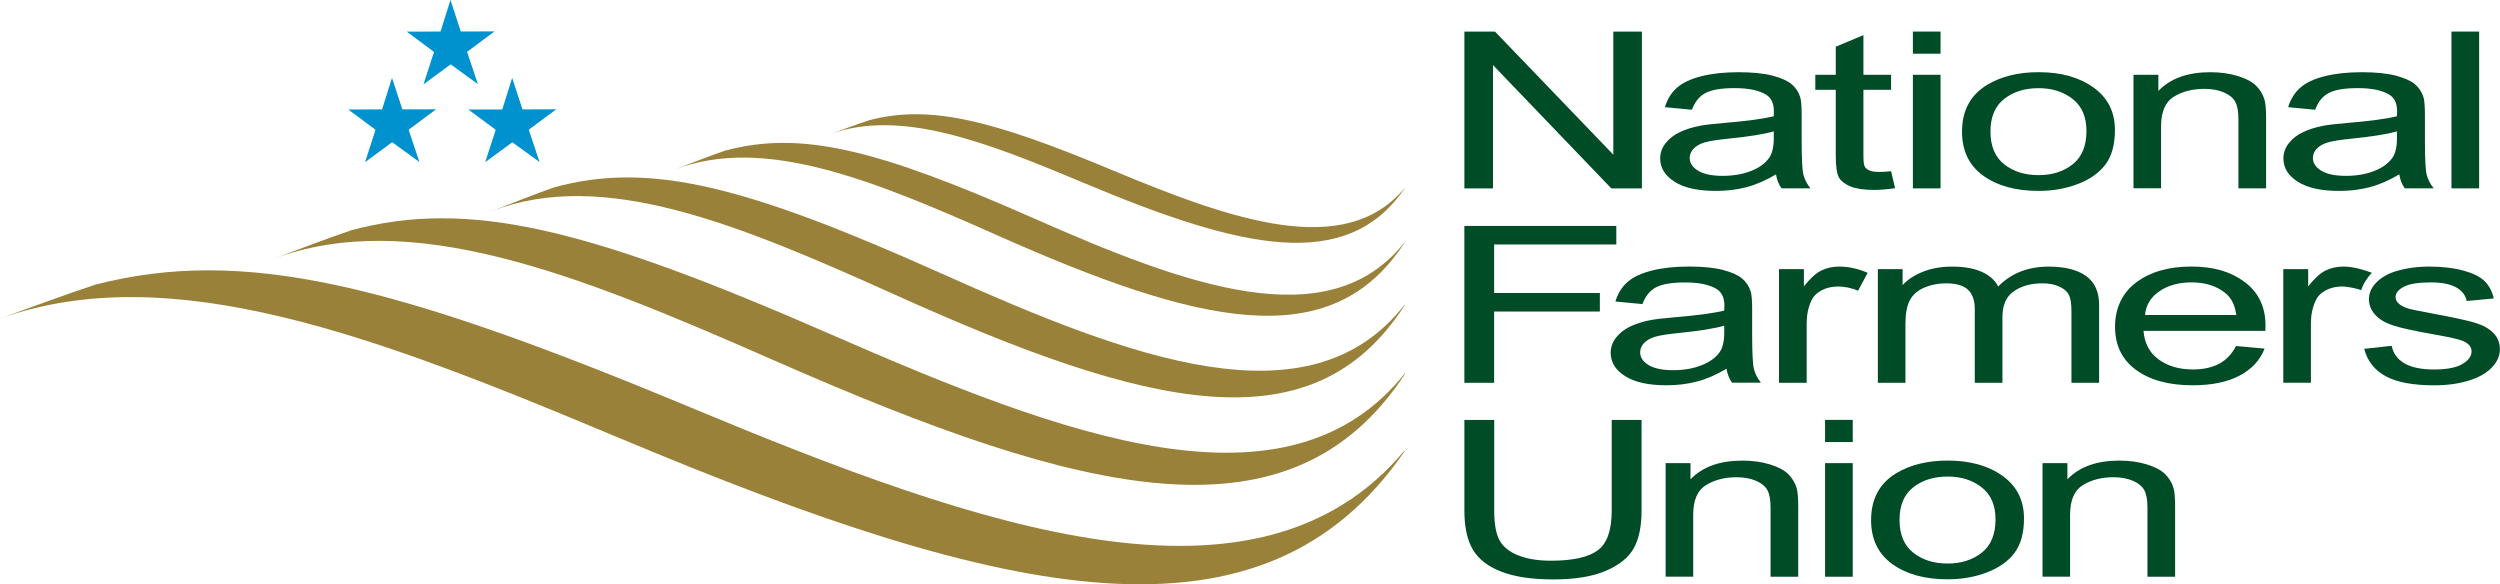 <?xml version="1.0" encoding="UTF-8"?> <svg xmlns="http://www.w3.org/2000/svg" width="261" height="61" viewBox="0 0 261 61" fill="none"><g clip-path="url(#clip0_2739_13886)"><path d="M152.882 19.666V3.296H156.076L168.43 16.149V3.296H171.414V19.666H168.22L155.867 6.793V19.666H152.882Z" fill="#004C27"></path><path d="M185.419 18.203C184.347 18.836 183.32 19.281 182.329 19.542C181.339 19.803 180.279 19.931 179.143 19.931C177.27 19.931 175.833 19.614 174.83 18.977C173.823 18.339 173.323 17.525 173.323 16.538C173.323 15.957 173.513 15.428 173.891 14.946C174.27 14.465 174.769 14.08 175.381 13.791C175.998 13.502 176.69 13.282 177.46 13.134C178.028 13.029 178.882 12.929 180.025 12.833C182.358 12.64 184.073 12.408 185.177 12.139C185.189 11.862 185.193 11.69 185.193 11.614C185.193 10.796 184.919 10.218 184.375 9.881C183.638 9.428 182.543 9.2 181.085 9.2C179.727 9.2 178.724 9.364 178.076 9.697C177.428 10.03 176.952 10.615 176.638 11.457L173.815 11.189C174.072 10.347 174.495 9.669 175.083 9.151C175.671 8.634 176.521 8.237 177.633 7.956C178.745 7.676 180.034 7.539 181.5 7.539C182.966 7.539 184.138 7.66 185.044 7.896C185.954 8.133 186.623 8.434 187.05 8.794C187.477 9.155 187.779 9.613 187.948 10.162C188.045 10.503 188.093 11.12 188.093 12.015V14.694C188.093 16.562 188.154 17.745 188.278 18.239C188.403 18.732 188.645 19.209 189.007 19.662H185.991C185.693 19.245 185.499 18.76 185.415 18.198L185.419 18.203ZM185.181 13.715C184.134 14.012 182.559 14.264 180.464 14.473C179.276 14.593 178.439 14.726 177.947 14.874C177.456 15.022 177.073 15.239 176.807 15.528C176.541 15.812 176.404 16.133 176.404 16.482C176.404 17.02 176.694 17.465 177.279 17.822C177.863 18.178 178.716 18.359 179.836 18.359C180.956 18.359 181.939 18.191 182.805 17.85C183.671 17.513 184.307 17.048 184.714 16.458C185.024 16.005 185.181 15.335 185.181 14.449V13.711V13.715Z" fill="#004C27"></path><path d="M197.43 17.87L197.848 19.646C197.035 19.767 196.31 19.827 195.665 19.827C194.618 19.827 193.805 19.71 193.229 19.482C192.653 19.249 192.246 18.948 192.008 18.572C191.771 18.195 191.654 17.404 191.654 16.197V9.376H189.519V7.812H191.654V4.876L194.542 3.669V7.812H197.43V9.376H194.542V16.31C194.542 16.883 194.59 17.252 194.695 17.416C194.795 17.581 194.961 17.709 195.19 17.805C195.42 17.902 195.746 17.95 196.173 17.95C196.491 17.95 196.914 17.926 197.434 17.874L197.43 17.87Z" fill="#004C27"></path><path d="M199.705 5.606V3.296H202.593V5.606H199.705ZM199.705 19.666V7.808H202.593V19.666H199.705Z" fill="#004C27"></path><path d="M204.837 13.735C204.837 11.537 205.715 9.913 207.467 8.855C208.933 7.976 210.717 7.535 212.824 7.535C215.168 7.535 217.081 8.069 218.567 9.139C220.054 10.206 220.799 11.686 220.799 13.567C220.799 15.095 220.468 16.294 219.812 17.168C219.155 18.042 218.197 18.724 216.94 19.205C215.683 19.69 214.31 19.931 212.824 19.931C210.439 19.931 208.51 19.398 207.04 18.335C205.57 17.272 204.833 15.736 204.833 13.735H204.837ZM207.805 13.735C207.805 15.255 208.28 16.39 209.231 17.148C210.181 17.902 211.382 18.283 212.824 18.283C214.266 18.283 215.45 17.902 216.4 17.144C217.351 16.386 217.826 15.227 217.826 13.671C217.826 12.203 217.347 11.092 216.392 10.338C215.434 9.585 214.245 9.204 212.824 9.204C211.402 9.204 210.181 9.581 209.231 10.33C208.28 11.08 207.805 12.219 207.805 13.735Z" fill="#004C27"></path><path d="M222.736 19.666V7.808H225.334V9.492C226.587 8.189 228.391 7.539 230.755 7.539C231.782 7.539 232.725 7.668 233.587 7.924C234.449 8.181 235.093 8.518 235.52 8.935C235.947 9.352 236.249 9.845 236.418 10.419C236.527 10.792 236.58 11.441 236.58 12.372V19.662H233.692V12.448C233.692 11.63 233.579 11.016 233.353 10.611C233.128 10.206 232.729 9.881 232.157 9.641C231.585 9.4 230.912 9.276 230.143 9.276C228.915 9.276 227.851 9.548 226.957 10.09C226.063 10.635 225.616 11.666 225.616 13.182V19.658H222.728L222.736 19.666Z" fill="#004C27"></path><path d="M250.484 18.203C249.412 18.836 248.385 19.281 247.394 19.542C246.403 19.803 245.344 19.931 244.208 19.931C242.335 19.931 240.897 19.614 239.895 18.977C238.888 18.339 238.388 17.525 238.388 16.538C238.388 15.957 238.578 15.428 238.956 14.946C239.335 14.465 239.834 14.08 240.446 13.791C241.063 13.502 241.755 13.282 242.525 13.134C243.093 13.029 243.947 12.929 245.09 12.833C247.422 12.64 249.138 12.408 250.242 12.139C250.254 11.862 250.258 11.69 250.258 11.614C250.258 10.796 249.984 10.218 249.44 9.881C248.703 9.428 247.608 9.2 246.15 9.2C244.792 9.2 243.789 9.364 243.141 9.697C242.492 10.03 242.017 10.615 241.707 11.457L238.884 11.189C239.141 10.347 239.564 9.669 240.152 9.151C240.74 8.634 241.59 8.237 242.702 7.956C243.814 7.676 245.102 7.539 246.569 7.539C248.035 7.539 249.207 7.66 250.113 7.896C251.023 8.133 251.692 8.434 252.119 8.794C252.546 9.155 252.844 9.613 253.017 10.162C253.114 10.503 253.162 11.12 253.162 12.015V14.694C253.162 16.562 253.222 17.745 253.347 18.239C253.472 18.732 253.714 19.209 254.076 19.662H251.06C250.762 19.245 250.568 18.76 250.484 18.198V18.203ZM250.242 13.715C249.195 14.012 247.62 14.264 245.525 14.473C244.337 14.593 243.499 14.726 243.008 14.874C242.517 15.022 242.138 15.239 241.868 15.528C241.602 15.812 241.465 16.133 241.465 16.482C241.465 17.02 241.755 17.465 242.339 17.822C242.923 18.178 243.777 18.359 244.897 18.359C246.017 18.359 247 18.191 247.866 17.85C248.732 17.513 249.368 17.048 249.775 16.458C250.085 16.005 250.242 15.335 250.242 14.449V13.711V13.715Z" fill="#004C27"></path><path d="M255.933 19.666V3.296H258.821V19.666H255.933Z" fill="#004C27"></path><path d="M113.161 19.101C129.807 26.107 140.626 28.445 146.647 19.666C146.647 19.658 146.639 19.65 146.635 19.642C140.416 27.085 128.688 23.015 116.189 17.794C103.425 12.46 97.086 10.924 90.806 12.532C89.57 12.933 87.934 13.547 86.706 13.988C94.012 11.377 102.765 14.73 113.156 19.105L113.161 19.101Z" fill="#9A8139"></path><path d="M104.074 24.551C125.227 33.955 138.97 37.139 146.623 25.353C146.623 25.341 146.615 25.333 146.611 25.321C138.708 35.31 123.806 29.8 107.928 22.794C91.708 15.636 83.653 13.571 75.678 15.732C74.103 16.27 72.033 17.096 70.466 17.685C79.746 14.18 90.871 18.684 104.074 24.551Z" fill="#9A8139"></path><path d="M93.4 30.755C119.875 42.697 137.077 46.816 146.655 31.854C146.655 31.841 146.643 31.829 146.639 31.813C136.751 44.498 118.094 37.424 98.225 28.525C77.925 19.434 67.844 16.815 57.859 19.558C55.889 20.244 53.295 21.291 51.338 22.036C62.954 17.585 76.874 23.304 93.4 30.755Z" fill="#9A8139"></path><path d="M80.709 37.58C113.515 52.021 134.83 57.11 146.7 39.016C146.7 39 146.684 38.988 146.68 38.968C134.423 54.311 111.308 45.649 86.686 34.885C61.532 23.893 49.038 20.721 36.665 24.041C34.224 24.872 30.921 26.131 28.497 27.037C42.888 21.655 60.227 28.569 80.709 37.584V37.58Z" fill="#9A8139"></path><path d="M64.69 45.741C105.431 62.845 131.902 68.551 146.639 47.117C146.635 47.1 146.623 47.08 146.615 47.056C131.394 65.227 102.692 55.289 72.113 42.545C40.874 29.527 25.359 25.774 9.997 29.704C6.964 30.686 3.013 32.182 0 33.257C17.871 26.885 39.259 35.07 64.69 45.745V45.741Z" fill="#9A8139"></path><path d="M39.887 11.421L36.355 11.429L39.206 13.551L38.111 16.931L40.942 14.846L43.786 16.915L42.658 13.543L45.53 11.409L42.005 11.417L40.926 8.129L39.887 11.421Z" fill="#0091CF"></path><path d="M45.993 3.292L42.461 3.3L45.313 5.422L44.213 8.803L47.049 6.717L49.892 8.786L48.764 5.41L51.632 3.276L48.108 3.288L47.028 0L45.993 3.292Z" fill="#0091CF"></path><path d="M52.438 11.425L48.898 11.433L51.753 13.555L50.654 16.931L53.489 14.85L56.329 16.915L55.201 13.543L58.073 11.409L54.548 11.421L53.469 8.133L52.438 11.425Z" fill="#0091CF"></path><path d="M152.879 39.958V23.588H168.744V25.521H155.988V30.59H167.024V32.523H155.988V39.962H152.875L152.879 39.958Z" fill="#004C27"></path><path d="M180.251 38.494C179.18 39.128 178.153 39.573 177.162 39.834C176.171 40.094 175.112 40.223 173.976 40.223C172.103 40.223 170.665 39.906 169.662 39.268C168.655 38.631 168.156 37.817 168.156 36.826C168.156 36.245 168.345 35.715 168.724 35.234C169.102 34.753 169.602 34.368 170.214 34.079C170.83 33.79 171.523 33.57 172.292 33.422C172.86 33.317 173.714 33.217 174.858 33.121C177.19 32.928 178.906 32.696 180.01 32.427C180.022 32.15 180.026 31.978 180.026 31.902C180.026 31.084 179.752 30.506 179.208 30.169C178.471 29.716 177.375 29.487 175.917 29.487C174.56 29.487 173.557 29.652 172.909 29.985C172.26 30.317 171.781 30.903 171.471 31.745L168.647 31.477C168.905 30.634 169.324 29.957 169.916 29.439C170.504 28.922 171.354 28.525 172.465 28.244C173.577 27.963 174.866 27.827 176.332 27.827C177.798 27.827 178.97 27.948 179.877 28.184C180.787 28.421 181.455 28.721 181.882 29.082C182.309 29.443 182.607 29.901 182.781 30.45C182.877 30.791 182.926 31.412 182.926 32.303V34.981C182.926 36.85 182.986 38.033 183.111 38.526C183.232 39.02 183.477 39.497 183.84 39.95H180.823C180.525 39.533 180.332 39.044 180.247 38.486L180.251 38.494ZM180.01 34.003C178.962 34.3 177.387 34.552 175.293 34.761C174.105 34.881 173.267 35.014 172.776 35.162C172.284 35.31 171.902 35.531 171.636 35.816C171.37 36.1 171.233 36.421 171.233 36.77C171.233 37.307 171.523 37.752 172.107 38.109C172.691 38.466 173.545 38.647 174.665 38.647C175.784 38.647 176.767 38.478 177.633 38.138C178.499 37.797 179.135 37.336 179.542 36.746C179.852 36.293 180.01 35.623 180.01 34.737V33.999V34.003Z" fill="#004C27"></path><path d="M185.729 39.958V28.1H188.327V29.896C188.992 29.054 189.604 28.501 190.164 28.232C190.723 27.963 191.344 27.831 192.016 27.831C192.991 27.831 193.978 28.048 194.985 28.481L193.986 30.346C193.281 30.057 192.576 29.913 191.871 29.913C191.239 29.913 190.675 30.045 190.172 30.309C189.668 30.574 189.314 30.939 189.096 31.408C188.774 32.122 188.617 32.904 188.617 33.754V39.962H185.729V39.958Z" fill="#004C27"></path><path d="M196.048 39.958V28.1H198.63V29.764C199.166 29.183 199.874 28.717 200.765 28.364C201.655 28.012 202.662 27.835 203.798 27.835C205.058 27.835 206.093 28.016 206.903 28.381C207.709 28.745 208.28 29.255 208.611 29.913C209.96 28.529 211.716 27.835 213.879 27.835C215.571 27.835 216.872 28.16 217.782 28.814C218.692 29.463 219.147 30.47 219.147 31.825V39.966H216.259V32.495C216.259 31.693 216.167 31.112 215.978 30.759C215.792 30.406 215.45 30.121 214.959 29.904C214.467 29.688 213.887 29.58 213.227 29.58C212.03 29.58 211.035 29.856 210.242 30.41C209.448 30.963 209.054 31.854 209.054 33.073V39.962H206.166V32.258C206.166 31.364 205.932 30.695 205.461 30.249C204.99 29.804 204.22 29.58 203.149 29.58C202.335 29.58 201.586 29.728 200.894 30.025C200.205 30.322 199.705 30.759 199.395 31.332C199.085 31.906 198.928 32.732 198.928 33.81V39.962H196.04L196.048 39.958Z" fill="#004C27"></path><path d="M233.438 36.124L236.423 36.393C235.951 37.608 235.081 38.547 233.809 39.216C232.536 39.886 230.909 40.223 228.931 40.223C226.438 40.223 224.464 39.69 223.002 38.619C221.544 37.552 220.811 36.052 220.811 34.123C220.811 32.194 221.548 30.578 223.026 29.479C224.5 28.377 226.418 27.827 228.77 27.827C231.122 27.827 232.91 28.369 234.352 29.447C235.794 30.526 236.519 32.046 236.519 34.003C236.519 34.123 236.515 34.3 236.503 34.54H223.78C223.888 35.844 224.416 36.842 225.37 37.532C226.325 38.226 227.513 38.571 228.939 38.571C229.998 38.571 230.905 38.378 231.654 37.989C232.403 37.6 232.999 36.979 233.438 36.128V36.124ZM223.941 32.888H233.47C233.341 31.89 232.979 31.144 232.379 30.642C231.456 29.868 230.264 29.479 228.794 29.479C227.465 29.479 226.349 29.788 225.443 30.406C224.537 31.023 224.037 31.849 223.941 32.884V32.888Z" fill="#004C27"></path><path d="M238.376 39.958V28.1H240.974V29.896C241.639 29.054 242.251 28.501 242.811 28.232C243.371 27.963 243.991 27.831 244.663 27.831C245.638 27.831 246.681 28.128 247.632 28.481C247.197 28.89 246.641 29.752 246.516 30.294C246.178 30.157 245.151 29.909 244.518 29.909C243.886 29.909 243.322 30.041 242.819 30.305C242.315 30.57 241.957 30.935 241.743 31.404C241.421 32.118 241.26 32.9 241.26 33.75V39.958H238.372H238.376Z" fill="#004C27"></path><path d="M246.834 36.417L249.69 36.104C249.851 36.902 250.298 37.512 251.031 37.937C251.764 38.362 252.791 38.575 254.108 38.575C255.425 38.575 256.424 38.386 257.065 38.009C257.709 37.632 258.031 37.191 258.031 36.686C258.031 36.233 257.745 35.876 257.178 35.615C256.783 35.435 255.796 35.21 254.221 34.933C252.099 34.56 250.628 34.24 249.811 33.967C248.993 33.694 248.373 33.321 247.95 32.84C247.527 32.359 247.318 31.829 247.318 31.248C247.318 30.719 247.491 30.229 247.837 29.78C248.184 29.331 248.659 28.954 249.259 28.657C249.71 28.425 250.322 28.232 251.096 28.072C251.873 27.911 252.707 27.831 253.593 27.831C254.93 27.831 256.106 27.963 257.117 28.232C258.128 28.501 258.877 28.862 259.357 29.319C259.84 29.776 260.17 30.39 260.351 31.156L257.528 31.424C257.399 30.815 257.029 30.338 256.412 29.997C255.796 29.656 254.926 29.483 253.798 29.483C252.469 29.483 251.519 29.636 250.951 29.941C250.383 30.245 250.097 30.602 250.097 31.011C250.097 31.272 250.214 31.509 250.451 31.713C250.685 31.93 251.055 32.106 251.559 32.251C251.849 32.327 252.699 32.495 254.116 32.764C256.163 33.145 257.592 33.454 258.398 33.698C259.204 33.939 259.84 34.292 260.299 34.753C260.758 35.214 260.988 35.788 260.988 36.473C260.988 37.159 260.706 37.773 260.146 38.366C259.582 38.96 258.773 39.417 257.713 39.742C256.654 40.066 255.454 40.227 254.116 40.227C251.901 40.227 250.21 39.906 249.05 39.268C247.885 38.627 247.144 37.68 246.826 36.421L246.834 36.417Z" fill="#004C27"></path><path d="M168.264 43.84H171.378V53.3C171.378 54.944 171.112 56.252 170.576 57.218C170.041 58.185 169.078 58.975 167.68 59.58C166.283 60.186 164.454 60.491 162.186 60.491C159.919 60.491 158.183 60.226 156.781 59.697C155.38 59.167 154.381 58.405 153.781 57.403C153.18 56.4 152.882 55.033 152.882 53.3V43.84H155.996V53.288C155.996 54.712 156.185 55.759 156.564 56.432C156.942 57.106 157.595 57.623 158.521 57.988C159.448 58.353 160.575 58.538 161.913 58.538C164.2 58.538 165.832 58.177 166.806 57.455C167.781 56.733 168.264 55.346 168.264 53.288V43.84Z" fill="#004C27"></path><path d="M173.891 60.21V48.352H176.489V50.04C177.742 48.737 179.546 48.087 181.911 48.087C182.938 48.087 183.88 48.215 184.742 48.472C185.604 48.729 186.249 49.066 186.676 49.483C187.102 49.9 187.401 50.393 187.574 50.966C187.678 51.339 187.735 51.989 187.735 52.919V60.21H184.847V52.995C184.847 52.177 184.734 51.564 184.509 51.159C184.283 50.754 183.884 50.429 183.312 50.188C182.74 49.948 182.068 49.823 181.298 49.823C180.07 49.823 179.007 50.096 178.112 50.638C177.218 51.183 176.771 52.214 176.771 53.729V60.206H173.883L173.891 60.21Z" fill="#004C27"></path><path d="M190.538 46.15V43.836H193.426V46.15H190.538ZM190.538 60.21V48.352H193.426V60.21H190.538Z" fill="#004C27"></path><path d="M195.343 54.283C195.343 52.085 196.221 50.461 197.974 49.402C199.44 48.524 201.224 48.083 203.33 48.083C205.671 48.083 207.588 48.616 209.074 49.687C210.56 50.754 211.305 52.23 211.305 54.114C211.305 55.642 210.975 56.841 210.319 57.716C209.662 58.59 208.704 59.272 207.447 59.753C206.19 60.238 204.817 60.479 203.33 60.479C200.946 60.479 199.017 59.945 197.547 58.883C196.076 57.816 195.339 56.284 195.339 54.283H195.343ZM198.312 54.283C198.312 55.803 198.787 56.938 199.738 57.696C200.688 58.453 201.889 58.831 203.33 58.831C204.772 58.831 205.957 58.45 206.907 57.691C207.858 56.934 208.333 55.775 208.333 54.219C208.333 52.751 207.854 51.64 206.899 50.886C205.94 50.132 204.752 49.751 203.33 49.751C201.909 49.751 200.688 50.128 199.738 50.878C198.787 51.628 198.312 52.767 198.312 54.283Z" fill="#004C27"></path><path d="M213.239 60.21V48.352H215.836V50.04C217.089 48.737 218.894 48.087 221.258 48.087C222.285 48.087 223.227 48.215 224.089 48.472C224.951 48.729 225.596 49.066 226.023 49.483C226.45 49.9 226.752 50.393 226.921 50.966C227.03 51.339 227.082 51.989 227.082 52.919V60.21H224.194V52.995C224.194 52.177 224.081 51.564 223.856 51.159C223.63 50.754 223.231 50.429 222.659 50.188C222.088 49.948 221.415 49.823 220.646 49.823C219.417 49.823 218.354 50.096 217.46 50.638C216.565 51.183 216.118 52.214 216.118 53.729V60.206H213.23L213.239 60.21Z" fill="#004C27"></path></g><defs><clipPath id="clip0_2739_13886"><rect width="261" height="61" fill="white"></rect></clipPath></defs></svg> 